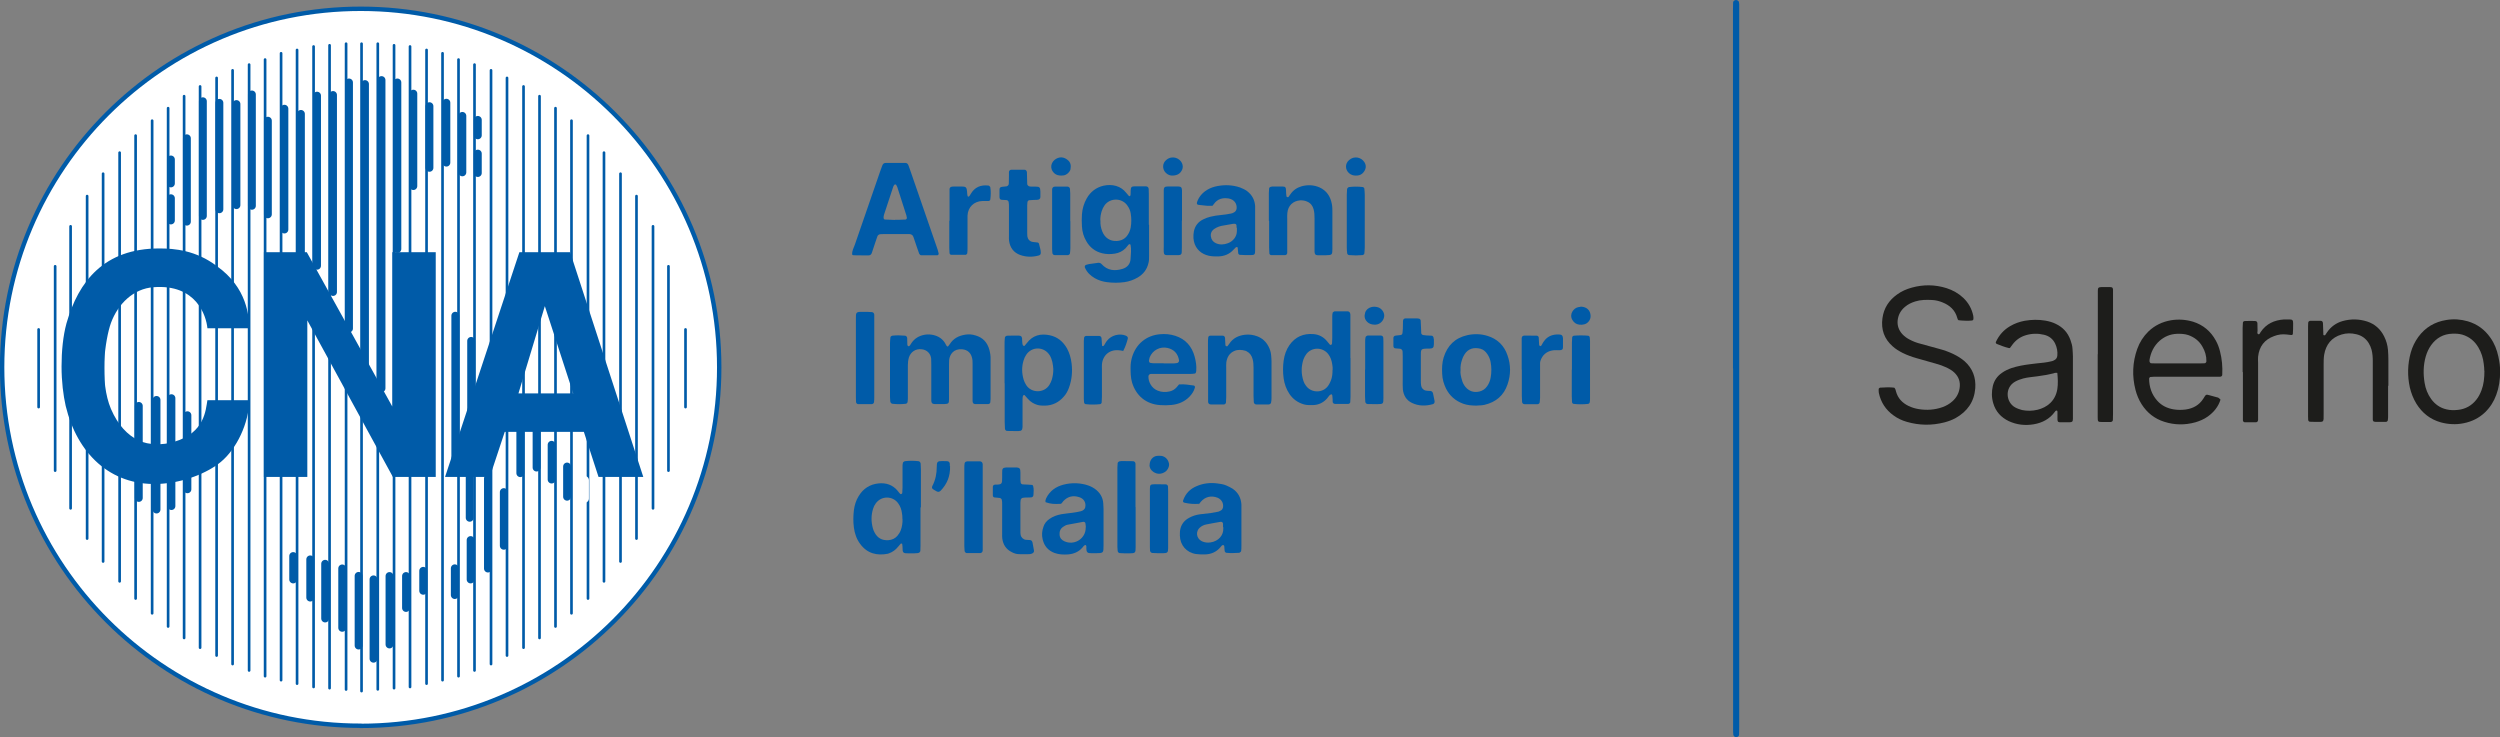 <?xml version="1.0" encoding="UTF-8"?>
<svg id="Livello_1" data-name="Livello 1" xmlns="http://www.w3.org/2000/svg" viewBox="0 0 187.67 55.34">
  <rect x="0" y="0" width="187.67" height="55.34" fill="#808080" stroke="none"/>
  <defs>
    <style>
      .cls-1 {
        stroke-width: .59px;
      }

      .cls-1, .cls-2, .cls-3, .cls-4, .cls-5 {
        fill: none;
      }

      .cls-1, .cls-2, .cls-3, .cls-5 {
        stroke-linecap: round;
        stroke-miterlimit: 3.86;
      }

      .cls-1, .cls-2, .cls-4, .cls-5 {
        stroke: #005ba8;
      }

      .cls-2 {
        stroke-width: .59px;
      }

      .cls-6 {
        fill: #005ba8;
      }

      .cls-7 {
        fill: #fff;
      }

      .cls-8 {
        fill: #1d1d1b;
      }

      .cls-3 {
        stroke: #fff;
        stroke-width: .64px;
      }

      .cls-4 {
        stroke-width: .33px;
      }

      .cls-5 {
        stroke-width: .2px;
      }
    </style>
  </defs>
  <path class="cls-8" d="m142.2,29.1c.09.09.11.2.13.29.14.51.47.85.93,1.08.25.12.51.2.77.24.61.1,1.21.06,1.8-.15.27-.1.52-.24.74-.44.29-.26.47-.58.53-.96.08-.47-.05-.87-.4-1.2-.16-.15-.35-.26-.55-.36-.28-.13-.56-.23-.86-.31-.47-.13-.94-.27-1.41-.4-.36-.1-.71-.23-1.04-.39-.27-.14-.53-.29-.76-.5-.64-.56-.88-1.27-.77-2.1.1-.77.49-1.36,1.11-1.8.33-.24.7-.4,1.1-.51.87-.24,1.74-.23,2.6.04.47.15.9.39,1.26.73.39.37.64.82.75,1.35.02.08.01.17.01.25,0,.04-.06.1-.1.1-.24.03-.7.02-1.01-.02-.07-.04-.08-.1-.1-.17-.16-.59-.56-.95-1.11-1.17-.25-.1-.51-.17-.79-.18-.42-.02-.85-.02-1.26.11-.28.09-.54.21-.76.4-.33.27-.52.62-.56,1.05-.03.39.1.73.37,1.02.15.16.33.29.53.39.26.14.52.24.8.31.47.13.95.26,1.42.39.38.1.74.23,1.09.4.29.14.56.31.81.52.61.54.87,1.23.81,2.04-.08,1.01-.6,1.74-1.47,2.23-.27.15-.55.25-.85.33-.94.24-1.88.23-2.81-.04-.36-.1-.7-.26-1-.48-.59-.42-.96-.99-1.11-1.7-.02-.1-.01-.2-.01-.3,0-.02.04-.05.06-.07.01-.01.03-.02.05-.02.35-.02.71-.04,1.04,0"/>
  <path class="cls-6" d="m130.09,27.66c0-8.95,0-17.91,0-26.86,0-.2,0-.41.01-.61,0-.1.1-.18.21-.19.1,0,.22.07.23.16,0,.05.02.1.02.15,0,.17,0,.34,0,.51v53.72c0,.2,0,.41-.01.61,0,.09-.07.15-.16.18-.07.02-.14,0-.19-.04-.04-.03-.08-.08-.08-.12-.02-.15-.02-.3-.02-.46,0-1.71,0-3.42,0-5.13v-21.94Z"/>
  <path class="cls-8" d="m163.49,27.28c.56,0,1.11,0,1.67,0,.12,0,.23,0,.35-.01.05,0,.12-.09.12-.14.01-.4-.1-.77-.3-1.11-.24-.43-.61-.71-1.07-.87-.28-.09-.56-.1-.85-.09-.49.02-.92.2-1.29.52-.43.38-.67.88-.76,1.44,0,.03,0,.07,0,.1,0,.06.06.14.11.15.12,0,.24.01.35.01.56,0,1.11,0,1.67,0m3.2,2.72c-.17.54-.51.95-.96,1.27-.28.2-.59.33-.92.43-.79.22-1.57.21-2.35-.04-.72-.23-1.28-.67-1.69-1.31-.21-.33-.36-.69-.46-1.07-.27-1.04-.23-2.08.13-3.09.18-.5.46-.94.84-1.31.48-.46,1.05-.73,1.7-.84.56-.09,1.11-.05,1.65.11.76.24,1.33.72,1.71,1.42.14.25.24.52.31.8.15.58.2,1.16.17,1.76,0,.09-.07.15-.17.15-.15,0-.3,0-.46,0-1.42,0-2.84,0-4.26,0-.17,0-.34,0-.51.02-.03,0-.09.08-.09.11,0,.63.19,1.2.61,1.67.33.37.75.57,1.23.65.3.05.61.05.91.01.57-.08,1.02-.34,1.33-.83.03-.04.05-.09.08-.13.1-.16.13-.18.33-.12.2.05.39.11.59.16.05.01.1.02.14.05.04.02.07.07.12.11"/>
  <path class="cls-8" d="m154.43,27.99c-.06,0-.11-.01-.16,0-.44.13-.89.2-1.34.26-.35.05-.71.07-1.05.16-.21.06-.42.13-.61.24-.8.45-.69,1.55,0,1.93.16.09.34.15.52.2.39.08.78.07,1.16-.02.7-.17,1.34-.64,1.49-1.55.06-.4.04-.81,0-1.21m-3.56-1.88s-.06.02-.07.01c-.31-.07-.61-.19-.91-.31-.07-.03-.1-.1-.07-.16.24-.51.59-.9,1.07-1.18.34-.2.71-.33,1.09-.4.52-.09,1.04-.1,1.56-.01.27.05.53.12.77.24.53.25.9.65,1.1,1.2.08.22.15.45.16.69.01.19.03.37.03.56,0,1.49,0,2.97,0,4.46,0,.07,0,.13,0,.2,0,.23-.05.27-.26.28-.22,0-.44,0-.66,0-.05,0-.1,0-.15-.02-.03,0-.06-.04-.07-.07-.02-.05-.02-.1-.02-.15,0-.19,0-.37,0-.56,0-.03-.02-.07-.04-.08-.02,0-.06,0-.09.02-.03.02-.05.05-.07.08-.39.53-.93.82-1.58.93-.65.11-1.28.04-1.88-.24-.58-.28-.98-.72-1.16-1.34-.13-.43-.13-.87-.03-1.3.1-.41.33-.74.68-.98.22-.16.47-.27.72-.36.45-.15.92-.23,1.39-.29.35-.05.7-.08,1.06-.12.18-.02.37-.06.55-.1.07-.01.13-.04.19-.07.15-.07.24-.19.25-.36.03-.31-.03-.61-.16-.89-.17-.36-.46-.58-.84-.67-.45-.11-.91-.1-1.35.03-.42.12-.76.36-1.02.71-.07.09-.14.19-.2.27"/>
  <path class="cls-8" d="m186.49,27.83c0-.12-.01-.32-.04-.52-.05-.44-.18-.86-.41-1.24-.28-.47-.67-.79-1.2-.95-.25-.07-.5-.08-.75-.07-.67.02-1.2.32-1.59.86-.19.26-.32.56-.41.87-.18.64-.19,1.3-.08,1.96.07.44.23.85.49,1.21.29.4.67.67,1.15.78.28.07.57.07.86.04.57-.06,1.03-.32,1.38-.76.17-.21.29-.45.39-.71.17-.45.22-.92.22-1.47m1.18.04c0,.66-.09,1.23-.29,1.77-.18.5-.46.94-.84,1.31-.45.43-.99.7-1.6.82-.58.12-1.14.09-1.71-.06-.8-.22-1.41-.7-1.85-1.41-.23-.38-.39-.79-.49-1.22-.19-.87-.17-1.74.07-2.61.12-.43.31-.82.57-1.18.53-.72,1.23-1.13,2.11-1.27.54-.09,1.08-.05,1.6.1.71.21,1.27.62,1.69,1.22.31.43.5.92.61,1.44.08.38.14.76.12,1.07"/>
  <path class="cls-8" d="m179.27,28.96c0,.74,0,1.49,0,2.23,0,.12,0,.24-.02.35,0,.06-.07.12-.13.13-.24,0-.47,0-.71,0-.07,0-.14,0-.2-.02-.03,0-.06-.04-.07-.07-.02-.03-.02-.07-.02-.1,0-.15,0-.3,0-.46,0-1.3,0-2.6,0-3.91,0-.29-.02-.57-.09-.85-.05-.18-.12-.35-.22-.51-.22-.35-.53-.57-.93-.66-.37-.09-.74-.09-1.1.02-.76.22-1.18.76-1.31,1.52-.04.25-.04.51-.04.76,0,1.22,0,2.43,0,3.65,0,.71.05.63-.62.63-.14,0-.27,0-.4-.01-.07,0-.13-.06-.14-.13,0-.1-.01-.2-.01-.3,0-2.23,0-4.46,0-6.7,0-.1,0-.2.01-.3,0-.08.08-.15.17-.15.25,0,.51,0,.76,0,.11,0,.18.07.18.2.01.29.02.57.03.86,0,0,.02.02.04.03.01,0,.03,0,.05,0,.02,0,.04,0,.05-.02.05-.07.09-.14.14-.21.29-.42.68-.7,1.17-.84.62-.17,1.24-.16,1.85.04.57.19.99.57,1.26,1.11.16.32.26.66.29,1.02.02.25.03.51.03.76,0,.64,0,1.28,0,1.93"/>
  <path class="cls-8" d="m168.35,27.91c0-1.1,0-2.2,0-3.29,0-.13.01-.27.02-.4,0-.06.07-.12.14-.12.15,0,.3-.01.45-.01.12,0,.24,0,.35.01.08,0,.15.08.15.17,0,.18,0,.37.01.56,0,.09-.06.23.07.26.09.02.11-.1.16-.16.42-.63,1.03-.9,1.76-.95.13,0,.27,0,.41,0,.22,0,.27.06.27.28,0,.27,0,.54-.02.81,0,.04-.07.09-.11.08-.12-.01-.23-.02-.35-.04-.33-.04-.64,0-.95.12-.72.26-1.12.78-1.2,1.55-.02.15,0,.3,0,.46,0,1.27,0,2.53,0,3.8,0,.15,0,.3,0,.46,0,.13-.06.2-.18.2-.27,0-.54,0-.81,0-.09,0-.15-.07-.15-.16,0-.15,0-.3,0-.45v-3.14"/>
  <path class="cls-8" d="m157.48,26.59v-4.36c0-.14,0-.27,0-.41,0-.22.05-.26.27-.27.22,0,.44,0,.66,0,.18,0,.21.09.21.22,0,.13,0,.27,0,.41v8.88c0,.15,0,.3-.01.46,0,.09-.07.15-.16.16-.2,0-.41,0-.61,0-.36,0-.37-.01-.37-.37,0-1.57,0-3.15,0-4.72Z"/>
  <path class="cls-6" d="m118.64,23.02c.16,0,.29.03.41.09.24.12.37.38.35.68-.02.25-.21.48-.45.55-.13.04-.26.05-.4.03-.23-.03-.4-.15-.52-.36-.25-.44.11-.89.44-.95.07-.01.13-.02.18-.03"/>
  <g>
    <path class="cls-7" d="m27.08,54.49c14.86,0,26.91-12.05,26.91-26.91S41.94.66,27.08.66.16,12.71.16,27.57s12.05,26.91,26.91,26.91"/>
    <path class="cls-4" d="m27.08,54.49c14.86,0,26.91-12.05,26.91-26.91S41.94.66,27.08.66.16,12.71.16,27.57s12.05,26.91,26.91,26.91Z"/>
    <path class="cls-5" d="m29.58,3.4v48.26m1.2-.09V3.49m1.24.26v47.57m1.2-.26V4m1.2.47v46.29m1.2-.43V4.85m1.24.43v44.57m1.2-.64V5.85m1.24.64v42.13m1.2-.73V7.22m1.2.9v38.91m1.2-.99V9.06m1.24,1.12v34.75m1.2-1.29V11.46m1.24,1.58v29.11m1.2-27.43v25.71m1.24-23.44v21.17m1.16-18.17v15.34M27.14,3.28v48.6m-1.16-.12V3.28m-1.24.12v48.26m-1.2-.09V3.49m-1.24.26v47.57m-1.2-.26V4m-1.2.47v46.29m-1.2-.43V4.85m-1.24.43v44.57m-1.2-.64V5.85m-1.24.64v42.13m-1.2-.73V7.22m-1.2.9v38.91m-1.2-.99V9.06m-1.24,1.12v34.75m-1.2-1.29V11.46m-1.24,1.58v29.11m-1.2-27.43v25.71m-1.24-23.44v21.17m-1.16-18.17v15.34m-1.24-10.6v5.83m48.56-5.83v5.83m-23.1,21.19V3.28"/>
    <path class="cls-2" d="m34.14,42.66v2.01M12.83,11.97v1.8m0,1.11v1.67m1.2-6.17v6.26m1.2-9.04v8.61m1.24-8.49v7.99m1.28-7.9v7.59m1.16-8.31v8.36m1.2-6.39v7.03m1.24-7.93v9.07m1.24-8.68v10.8m1.21-12.17v12.77m1.2-12.82v14.79m1.2-15.73v18.47m1.2-18.35v21.09m1.24-21.39v23.14m-18.22,1.32v6.91m1.33-7.36v8.23m1.12-8.36v8.1m1.2-6.82v5.56m7.94,5.01v1.76m1.28-1.51v2.87m1.12-2.54v4.11m1.28-3.76v4.46m1.23-3.9v5.23m1.12-4.97v5.96m1.2-6.21v5.14m1.24-5.14v2.4m1.29-2.79v1.5m3.56-3.81v2.96m-.07-7.76v3.13m1.37-2.96v6.77m1.19-5.74v4.03m1.24-9.33v3.88m1.22-3.98v3.56m1.13-1.71v2.61m1.16-.98v2.27m-7.2-11.7v6.26m-4.34-24.82v6.94m1.21-6v4.63m1.27-4.89v4.5m1.2-3.51v4.24m1.16-3.94v1.16m0,1.37v1.46m-1.69,10.71v10.76"/>
    <line class="cls-1" x1="29.83" y1="6.19" x2="29.83" y2="18.69"/>
    <line class="cls-3" x1="43.89" y1="36.05" x2="43.89" y2="37.42"/>
    <path class="cls-6" d="m40.9,22.98l2.13,6.55h-4.11l1.98-6.55Zm1.89-4.05h-3.8l-5.58,16.87h3.36l1.12-3.38h5.94l1.1,3.38h3.36l-5.49-16.87Zm-22.98,0v16.87h3.26v-11.75l6.42,11.75h3.22v-16.87h-3.26v11.59l-6.42-11.59h-3.22Zm-4.24,11.11c-.13.74-.2,2.45-2.48,3.12-.46.14-.95.21-1.39.18-.46,0-.88-.09-1.3-.28-.81-.39-1.54-1.13-2.07-2.36-.44-1.04-.55-2.34-.51-3.54.07-1.2.29-2.31.51-2.92.53-1.44,1.69-2.57,3.19-2.68,3.21-.25,3.96,2.13,4.05,3.08h3.14c-.02-.86-.13-3.03-2.44-4.67-1.56-1.18-3.16-1.32-4.31-1.32-4.15,0-6.07,2.47-6.97,5.62-.26.95-.37,2.11-.37,3.24s.13,2.17.31,2.96c.86,3.57,3.34,5.97,6.9,5.86,1.98-.07,3.78-.86,4.73-1.64,1.21-.99,2.13-2.94,2.15-4.65h-3.14Z"/>
    <path class="cls-6" d="m71.09,26.03s.07-.02.09-.04c.04-.05.08-.11.12-.16.27-.43.69-.64,1.18-.71.25-.04.5-.02.75.06.56.16.89.53,1.04,1.08.06.23.1.46.09.7,0,1,0,2,0,2.99,0,.08-.02.17-.02.25,0,.06-.08.13-.14.13-.34,0-.68,0-1.01,0-.11,0-.18-.09-.18-.21,0-.15,0-.3,0-.46,0-.78,0-1.56,0-2.33,0-.17,0-.34-.05-.5-.08-.31-.3-.57-.73-.61-.62-.06-.93.36-.98.8-.01.13,0,.27-.01.4,0,.75,0,1.49,0,2.23,0,.12,0,.24,0,.35,0,.28-.05.32-.33.33-.25,0-.51,0-.76,0-.16,0-.24-.08-.24-.26,0-.13,0-.27,0-.41,0-.76,0-1.52,0-2.28,0-.15,0-.3-.01-.46-.04-.38-.31-.65-.69-.7-.48-.07-.85.21-.98.61-.06.2-.08.4-.08.6,0,.69,0,1.39,0,2.08,0,.15,0,.31,0,.46,0,.07-.01.13-.02.2,0,.06-.07.13-.13.14-.34.04-.67.04-1.01,0-.07,0-.15-.09-.16-.17-.01-.12-.02-.24-.02-.35,0-1.35,0-2.71,0-4.06,0-.13.02-.27.03-.4,0-.06.08-.12.14-.13.32-.04.64-.03.96,0,.08,0,.15.09.16.17,0,.15,0,.3.01.46,0,.1.04.16.09.16.06,0,.09-.04.12-.08.04-.06.07-.12.11-.17.44-.66,1.38-.8,2.04-.44.2.11.35.26.47.45.06.1.09.22.2.28"/>
    <path class="cls-6" d="m82.61,16.56c-.02.28.03.54.13.8.19.5.6.76,1.1.73.34-.02.62-.16.81-.45.12-.17.19-.36.23-.56.06-.35.06-.71,0-1.06-.03-.2-.11-.39-.23-.56-.39-.61-1.3-.64-1.73-.05-.1.14-.17.29-.22.45-.07.23-.11.46-.1.7m3.66.32c0,.78,0,1.56,0,2.33,0,.19,0,.38-.05.55-.11.47-.38.82-.8,1.07-.31.18-.64.3-1,.35-.44.06-.88.06-1.32,0-.32-.04-.63-.14-.91-.3-.33-.19-.59-.44-.74-.8-.03-.08.01-.18.1-.2.08-.02.16-.05.24-.06.22-.03.43-.06.65-.09.11-.01.2.02.27.1.44.49,1,.53,1.58.35.35-.11.57-.37.59-.74.02-.35.07-.71,0-1.06,0-.01-.02-.03-.03-.04-.03,0-.07-.02-.09,0-.04.03-.07.07-.1.11-.05.06-.1.13-.16.19-.22.22-.49.35-.8.4-.32.05-.64.05-.96-.03-.52-.13-.91-.43-1.18-.9-.2-.34-.31-.71-.33-1.11-.02-.3-.02-.61,0-.91.03-.43.15-.83.36-1.2.28-.49.7-.82,1.26-.95.32-.07.64-.07.95.02.3.09.55.26.74.5.07.09.15.18.23.27,0,0,.06-.01.08-.03.02-.02.03-.06.03-.09,0-.12,0-.24.01-.35.01-.24.11-.27.29-.27.29,0,.57,0,.86,0,.12,0,.19.08.2.19,0,.14.01.27.01.4,0,.76,0,1.52,0,2.28Z"/>
    <path class="cls-6" d="m67.18,16.5s0,0,0,0c.1,0,.2,0,.3,0,.17,0,.34-.02.51-.02.03,0,.09-.08.09-.11-.01-.07-.02-.13-.04-.2-.23-.71-.45-1.41-.68-2.12-.02-.06-.06-.12-.09-.18-.02-.03-.11-.03-.13,0-.03.04-.06.08-.08.13-.23.71-.46,1.41-.7,2.12-.01.05-.02.1-.03.15,0,.03,0,.07,0,.1,0,.04.05.11.09.11.25.01.51.02.76.03m.02,1.06c-.27,0-.54,0-.81,0-.1,0-.2,0-.3.01-.1.01-.19.06-.23.17-.05.13-.09.26-.13.38-.1.29-.19.58-.29.87-.04.1-.11.17-.23.17-.15,0-.3,0-.46,0-.75,0-.77,0-.78-.08-.02-.26.12-.49.2-.72.64-1.85,1.28-3.71,1.92-5.56.04-.13.09-.26.14-.38.04-.12.12-.2.26-.2.49,0,.98,0,1.47,0,.11,0,.19.06.23.17.04.11.08.22.12.33.69,2,1.38,3.99,2.07,5.99.03.1.06.19.08.29.02.07-.03.15-.09.15-.41,0-.81,0-1.22,0-.07,0-.12-.06-.15-.12-.06-.16-.11-.32-.17-.48-.09-.26-.17-.51-.26-.77-.05-.15-.16-.21-.31-.22-.1,0-.2,0-.3,0-.25,0-.51,0-.76,0Z"/>
    <path class="cls-6" d="m100.04,27.76c0-.13,0-.27-.03-.4-.04-.29-.13-.56-.31-.79-.42-.52-1.21-.53-1.63,0-.09.12-.17.26-.22.4-.18.55-.18,1.1,0,1.64.04.13.11.25.19.35.39.55,1.26.57,1.66,0,.09-.12.15-.26.21-.4.1-.25.12-.53.12-.8m1.35-.86c0,.97,0,1.93,0,2.89,0,.13-.01.27-.02.4,0,.06-.07.12-.14.13-.02,0-.03,0-.05,0-.32,0-.64,0-.96,0-.09,0-.17-.08-.17-.16,0-.14,0-.27-.02-.41,0-.1-.05-.17-.09-.15-.04.02-.09.04-.12.07-.07.07-.12.16-.19.24-.28.32-.64.49-1.07.5-.22,0-.44.01-.66-.05-.46-.13-.82-.39-1.09-.78-.24-.36-.38-.75-.44-1.18-.06-.44-.06-.88,0-1.32.06-.43.19-.82.44-1.18.44-.62,1.05-.88,1.8-.82.38.03.72.19.98.49.09.1.17.21.26.31.02.02.07.02.09,0,.03-.01.05-.04.06-.07.01-.14.02-.27.02-.41,0-.56,0-1.12,0-1.67,0-.08.01-.17.03-.25,0-.03.04-.05.07-.07.03-.02.06-.04.09-.04.32,0,.64,0,.96,0,.13,0,.2.1.21.24,0,.13,0,.27,0,.41v2.84"/>
    <path class="cls-6" d="m67.74,38.94c0-.14,0-.27-.03-.4-.03-.27-.12-.53-.28-.75-.41-.58-1.27-.59-1.69,0-.09.12-.16.26-.2.4-.15.48-.15.96-.02,1.45.03.11.07.23.13.33.22.42.56.61,1.04.58.27-.02.49-.12.67-.32.11-.13.2-.27.26-.43.1-.27.14-.56.13-.85m1.35-.86v2.84c0,.13,0,.27-.01.4,0,.11-.09.18-.2.19-.1,0-.2.01-.3.02-.12,0-.24,0-.35,0-.46,0-.49-.02-.49-.48,0-.07-.01-.13-.02-.2,0-.04-.03-.06-.07-.06-.01,0-.04,0-.04.01-.07.07-.14.15-.2.23-.18.23-.41.4-.69.5-.03,0-.06.03-.09.03-.79.15-1.53,0-2.07-.74-.27-.36-.41-.78-.47-1.22-.06-.44-.05-.88,0-1.32.05-.37.16-.73.36-1.05.34-.56.83-.88,1.48-.95.57-.06,1.07.1,1.45.56.06.08.12.16.19.23.02.02.07.02.09,0,.03-.01.06-.04.06-.07.01-.13.02-.27.02-.4,0-.52,0-1.05,0-1.57,0-.1,0-.2.03-.3,0-.04.06-.07.1-.1.01-.01.03-.02.05-.02.34-.04.67-.04,1.01,0,.08,0,.16.09.17.17,0,.15.02.3.02.46,0,.95,0,1.9,0,2.84"/>
    <path class="cls-6" d="m79.07,27.69c-.03-.33-.07-.69-.27-1.02-.41-.66-1.34-.69-1.77-.03-.08.12-.15.27-.19.41-.15.48-.14.96,0,1.44.04.14.11.28.19.41.4.63,1.35.62,1.74,0,.08-.13.15-.27.19-.41.07-.24.11-.49.11-.79m-3.66,1.08c0-.96,0-1.93,0-2.89,0-.17,0-.34.02-.51,0-.11.09-.18.2-.18.19,0,.37-.01.56-.01.53,0,.54-.02.55.52,0,.07.02.13.04.2,0,.02.05.04.08.06.01,0,.04,0,.05-.01.06-.06.11-.12.16-.19.45-.61,1.05-.75,1.75-.6.58.13.99.48,1.28.99.19.35.29.72.34,1.11.08.63.02,1.25-.2,1.85-.09.24-.21.46-.38.65-.37.43-.84.67-1.42.68-.18,0-.37,0-.55-.05-.28-.08-.53-.23-.72-.45-.09-.1-.17-.2-.27-.3,0,0-.07,0-.08.03-.06.09-.06.19-.06.29,0,.47,0,.95,0,1.42,0,.22,0,.44,0,.66,0,.07-.02.14-.04.2-.02.04-.07.08-.11.09-.1.02-.2.02-.3.02-.24,0-.47,0-.71-.01-.08,0-.16-.08-.16-.17,0-.17-.02-.34-.02-.51,0-.96,0-1.93,0-2.89"/>
    <path class="cls-6" d="m92.83,17.11s0-.1-.01-.2c0-.06-.08-.12-.14-.11-.03,0-.07,0-.1,0-.25.04-.5.09-.74.13-.12.02-.23.04-.34.08-.12.05-.25.1-.36.18-.19.14-.28.34-.24.57.03.23.16.4.38.5.29.13.59.11.89,0,.36-.13.68-.47.68-.91v-.26m-1.84-1.64c-.15,0-.26,0-.38,0-.22-.02-.44-.05-.65-.07-.12-.01-.16-.09-.12-.21.14-.4.4-.7.76-.92.25-.15.52-.24.81-.29.56-.1,1.11-.07,1.65.11.19.07.38.16.54.28.37.28.57.66.6,1.12,0,.05,0,.1,0,.15,0,1.05,0,2.1,0,3.15,0,.35-.03.38-.38.38-.25,0-.51,0-.76-.02-.07,0-.13-.07-.13-.13-.01-.13-.02-.27-.04-.4,0-.04-.03-.06-.07-.05-.02,0-.04,0-.05,0-.06.06-.12.11-.18.18-.31.35-.71.51-1.17.52-.3,0-.61,0-.9-.11-.51-.18-.9-.6-.95-1.26-.01-.17,0-.34.03-.5.08-.42.33-.74.72-.92.17-.08.34-.15.52-.19.26-.06.53-.11.8-.13.25-.02.5-.06.75-.11.08-.01.16-.05.23-.09.11-.06.17-.16.19-.28.04-.36-.17-.68-.59-.76-.45-.07-.84.02-1.12.42-.03.04-.06.08-.11.14"/>
    <path class="cls-6" d="m91.81,39.57h0s0-.1,0-.15c0-.03,0-.07,0-.1,0-.09-.08-.16-.17-.15-.36.07-.73.12-1.09.2-.15.03-.29.09-.41.18-.44.32-.33.88.08,1.08.21.1.42.12.64.09.63-.09.99-.55.97-1.05,0-.03,0-.07,0-.1m-1.84-1.75c-.37.03-.72,0-1.07-.08-.1-.02-.14-.09-.1-.19.18-.51.53-.86,1.02-1.06.49-.21,1.01-.27,1.54-.2.23.03.47.06.69.16.15.07.31.14.45.23.42.28.64.69.67,1.19,0,.08,0,.17,0,.25,0,.96,0,1.93,0,2.89,0,.12,0,.24-.02.35,0,.04-.05.08-.09.11-.02.02-.06.03-.09.03-.3.02-.61.03-.91,0-.09-.01-.15-.08-.15-.17-.01-.12-.02-.23-.03-.35,0-.02-.04-.06-.07-.06-.03,0-.07,0-.09.02-.04.03-.07.07-.1.11-.31.38-.71.56-1.2.57-.22,0-.44,0-.66-.03-.72-.11-1.2-.67-1.21-1.4,0-.17,0-.34.04-.5.09-.36.31-.63.64-.81.25-.14.52-.23.81-.27.28-.04.57-.07.85-.1.18-.03.37-.06.55-.1.08-.02.15-.07.22-.11.07-.05.11-.12.13-.21.05-.33-.12-.61-.42-.73-.46-.18-.92-.07-1.24.3-.05.06-.1.13-.16.2"/>
    <path class="cls-6" d="m87.36,27.28h0c.25,0,.51,0,.76,0,.08,0,.17-.02.25-.03.08-.01.15-.12.14-.19-.08-.51-.37-.82-.86-.94-.57-.13-1.14.17-1.35.72-.03.08-.03.16-.05.25,0,.06.05.15.1.15.08.01.17.03.25.03.25,0,.51,0,.76,0m1.18,1.59c.37-.04.72.04,1.07.08.06,0,.11.09.09.15-.07.27-.22.49-.41.69-.37.38-.84.57-1.35.62-.28.03-.57.03-.86.01-1.04-.07-1.8-.7-2.1-1.7-.11-.38-.11-.77-.11-1.15,0-.25.04-.5.11-.75.3-.99,1.07-1.63,2.1-1.72.39-.04.78,0,1.15.12.77.25,1.24.79,1.45,1.56.09.34.15.69.12,1.05,0,.05-.01.1-.03.15-.01.03-.04.07-.07.07-.12.02-.23.03-.35.03-.83,0-1.66,0-2.49,0-.15,0-.31,0-.46,0-.11,0-.19.09-.19.19,0,.21.05.4.15.58.13.23.31.39.56.49.28.11.56.12.85.06.22-.04.41-.15.56-.32.07-.08.13-.15.19-.23"/>
    <path class="cls-6" d="m109.64,27.79c-.03.23.03.48.1.72.05.2.14.38.27.54.28.32.63.44,1.05.34.24-.06.43-.19.57-.39.14-.19.23-.42.27-.65.07-.39.07-.78,0-1.16-.04-.22-.12-.42-.25-.61-.13-.19-.29-.34-.51-.4-.48-.12-.91-.03-1.2.42-.08.12-.15.27-.19.41-.08.24-.13.49-.11.78m1.27,2.66c-.43,0-.75-.03-1.06-.14-.58-.21-1.02-.58-1.3-1.14-.17-.35-.28-.72-.29-1.12-.02-.41-.01-.81.11-1.21.28-.9.85-1.47,1.78-1.68.51-.11,1.01-.1,1.5.05.74.22,1.26.72,1.51,1.45.26.72.26,1.46.01,2.19-.28.84-.88,1.34-1.73,1.54-.21.05-.44.04-.54.05"/>
    <path class="cls-6" d="m81.51,39.52c-.01-.07-.02-.16-.03-.24,0-.06-.1-.12-.15-.11-.4.07-.79.14-1.19.22-.11.02-.22.08-.32.15-.22.14-.3.35-.28.61.02.24.16.4.38.49.68.3,1.47-.13,1.57-.86.01-.08.01-.17.02-.26m-1.88-1.7c-.53.03-.75.01-1.14-.12-.03-.1,0-.2.04-.29.27-.56.73-.88,1.31-1.03.55-.14,1.1-.14,1.65,0,.25.07.48.16.69.31.38.27.61.63.64,1.1,0,.13.02.27.02.4,0,.91,0,1.83,0,2.74,0,.59,0,.59-.59.6-.07,0-.14,0-.2,0-.42,0-.51,0-.5-.48,0-.02,0-.04,0-.05-.01-.03-.03-.07-.05-.08-.02-.01-.07,0-.09.02-.05.04-.1.09-.14.15-.29.34-.67.5-1.11.53-.34.02-.67.01-1-.11-.48-.18-.77-.52-.89-1.02-.08-.33-.05-.64.06-.95.08-.25.24-.44.46-.59.27-.19.57-.29.89-.35.28-.05.57-.07.85-.11.2-.03.4-.06.6-.11.08-.02.16-.06.22-.11.05-.04.09-.1.11-.16.09-.37-.09-.68-.45-.79-.46-.15-.87-.05-1.2.31-.03.04-.06.08-.09.12-.02.02-.05.05-.07.07"/>
    <path class="cls-6" d="m95.25,16.58c0-.69,0-1.39,0-2.08,0-.12.01-.24.02-.35,0-.06.07-.12.14-.13.03,0,.07-.02.1-.02.25,0,.51,0,.76,0,.23,0,.26.08.27.28,0,.15.01.3.03.45,0,.02.04.06.06.07.03,0,.08,0,.09-.01.05-.06.1-.14.15-.21.21-.31.5-.5.85-.6.46-.12.91-.1,1.34.09.53.24.82.69.92,1.25.04.2.04.4.04.61,0,.91,0,1.82,0,2.74,0,.46-.02.48-.49.49-.2,0-.41,0-.61,0-.17,0-.23-.08-.24-.26,0-.15,0-.3,0-.46,0-.68,0-1.35,0-2.03,0-.24-.01-.48-.07-.7-.07-.26-.22-.46-.47-.57-.17-.08-.35-.11-.54-.1-.54.04-.91.4-.96.94-.02.15-.01.3-.01.46,0,.71,0,1.42,0,2.13,0,.14,0,.27,0,.41,0,.09-.07.17-.15.17-.35,0-.71,0-1.06,0-.06,0-.13-.07-.13-.13,0-.15-.02-.3-.02-.46,0-.66,0-1.32,0-1.98"/>
    <path class="cls-6" d="m90.68,27.76c0-.68,0-1.35,0-2.03,0-.13,0-.27.02-.4,0-.06.07-.13.14-.13.32,0,.64,0,.96,0,.09,0,.15.08.16.16.01.19.02.37.03.56,0,.02.04.06.06.07.03.01.08,0,.09,0,.05-.06.1-.13.15-.2.27-.41.68-.6,1.15-.66.32-.04.64,0,.95.12.36.14.63.38.82.73.11.21.19.43.21.67.01.15.03.3.03.46,0,.93,0,1.86,0,2.79,0,.1-.01.2-.03.3,0,.08-.09.16-.17.16-.32,0-.64,0-.96,0-.08,0-.16-.08-.17-.17-.01-.15-.02-.3-.02-.46,0-.71,0-1.42,0-2.13,0-.22-.01-.44-.07-.65-.07-.26-.21-.46-.45-.58-.03-.01-.06-.04-.09-.04-.28-.08-.57-.1-.84.02-.36.16-.53.46-.59.83-.02.15-.01.3-.01.46,0,.73,0,1.45,0,2.18,0,.13-.01.27-.02.4,0,.06-.07.12-.13.14-.02,0-.03,0-.05,0-.32,0-.64,0-.96,0-.12,0-.19-.08-.2-.18,0-.14,0-.27,0-.41v-1.98"/>
    <path class="cls-6" d="m75.23,38.96c0-.37,0-.74,0-1.11,0-.1,0-.2-.02-.3,0-.08-.09-.16-.16-.17-.13-.02-.27-.03-.4-.04-.06,0-.12-.07-.12-.14,0-.22,0-.44,0-.66,0-.09.07-.15.16-.16.02,0,.03,0,.05,0,.49,0,.49-.07.49-.54v-.3c0-.39,0-.45.47-.45.17,0,.34,0,.51,0,.35,0,.39.08.39.38,0,.18,0,.37,0,.56,0,.07.01.13.02.2,0,.06.08.12.14.13.14,0,.27.02.4.02.1,0,.2.01.3.02.06,0,.09.06.1.1.06.22.03.44.02.65,0,.11-.08.19-.19.19-.12,0-.24,0-.35.01-.08,0-.17,0-.25.02-.08,0-.16.09-.17.16,0,.07-.02.13-.02.2,0,.73,0,1.45,0,2.18,0,.08,0,.17.02.25.03.18.2.34.38.36.1.01.2.01.3.02.11,0,.18.06.21.19.04.2.08.4.11.6.02.1-.05.19-.16.23-.06.02-.13.04-.2.04-.25,0-.51.01-.76,0-.21,0-.4-.07-.58-.17-.41-.21-.62-.56-.68-1-.02-.12-.01-.24-.01-.35,0-.37,0-.74,0-1.12Z"/>
    <path class="cls-6" d="m75.74,16.6c0-.37,0-.74,0-1.11,0-.1,0-.2-.02-.3,0-.08-.08-.17-.16-.17-.12,0-.24-.01-.35-.02-.11,0-.18-.07-.18-.2,0-.19,0-.37,0-.56,0-.15.06-.2.22-.22.1-.01.2-.02.3-.03.1-.02.18-.1.18-.21,0-.2,0-.4.01-.61,0-.08,0-.17,0-.25,0-.11.08-.18.2-.18.32,0,.64,0,.96,0,.11,0,.18.08.19.2,0,.29.01.57.02.86,0,.1.09.18.2.2.05,0,.1.01.15.01.1,0,.2,0,.3,0,.05,0,.1,0,.15.01.08,0,.16.08.17.16,0,.07.02.13.02.2,0,.14,0,.27,0,.41,0,.13-.09.2-.23.21-.2,0-.4.02-.61.03-.06,0-.12.08-.13.13,0,.08-.02.17-.02.25,0,.69,0,1.39,0,2.08,0,.08,0,.17.01.25.03.21.17.38.39.42.11.02.24.02.35.04.07,0,.13.05.14.12.04.21.13.42.13.64,0,.12-.04.19-.16.22-.47.13-.94.12-1.39-.04-.49-.18-.76-.55-.83-1.06-.02-.12-.01-.24-.01-.35,0-.37,0-.74,0-1.12h0Z"/>
    <path class="cls-6" d="m105.3,27.81c0-.35,0-.71,0-1.06,0-.12,0-.24-.01-.36,0-.11-.09-.2-.19-.21-.12-.01-.24-.02-.35-.03-.09,0-.15-.08-.15-.17,0-.2,0-.4,0-.61,0-.11.07-.17.2-.18.12-.01.24-.02.35-.04.07-.01.12-.07.13-.14.02-.12.02-.24.03-.35,0-.19,0-.37.01-.56,0-.12.08-.2.19-.2.29,0,.58,0,.86,0,.05,0,.1.01.15.02.05,0,.13.08.13.14.01.15.02.3.02.45,0,.17.01.34.02.5,0,.06.08.13.13.14.08.01.17.02.25.03.13,0,.27.01.4.02.06,0,.13.07.14.13,0,.05.02.1.03.15,0,.12,0,.24,0,.36-.01.26-.07.32-.34.33-.68,0-.64,0-.64.64,0,.57,0,1.15,0,1.72,0,.14,0,.27.02.4.02.19.16.35.35.39.05.01.1.02.15.02.33,0,.38.02.44.41.02.12.05.23.07.35.02.12-.03.21-.13.24-.54.15-1.07.15-1.58-.1-.41-.2-.62-.56-.67-1.01-.02-.24-.01-.47-.01-.71,0-.24,0-.47,0-.71"/>
    <path class="cls-6" d="m65.63,26.9c0,.96,0,1.92,0,2.89,0,.13,0,.27-.02.4,0,.06-.07.13-.13.14-.02,0-.03.01-.05.01-.34,0-.67,0-1.01,0-.08,0-.16-.08-.16-.17,0-.12-.01-.24-.01-.35,0-1.96,0-3.92,0-5.87,0-.5-.02-.55.53-.54.22,0,.44,0,.66.02.11,0,.19.09.19.2,0,.15,0,.3,0,.46v2.83"/>
    <path class="cls-6" d="m85.25,38.06c0,1,0,1.99,0,2.99,0,.47-.02.48-.48.49-.24,0-.47,0-.71-.02-.08,0-.16-.09-.16-.17,0-.1-.02-.2-.02-.3,0-1.98,0-3.95,0-5.93,0-.12.01-.24.02-.35,0-.05.08-.13.14-.14.05,0,.1-.02.15-.02.29,0,.57,0,.86.01.11,0,.19.09.19.2,0,.15,0,.3,0,.46,0,.93,0,1.86,0,2.79Z"/>
    <path class="cls-6" d="m73.77,38.12v2.73c0,.15,0,.3,0,.46,0,.12-.08.2-.18.21-.34,0-.67,0-1.01,0-.08,0-.16-.08-.17-.16,0-.12-.02-.24-.02-.35,0-1.96,0-3.91,0-5.87,0-.12,0-.24.02-.35,0-.06.07-.13.12-.14.03,0,.07-.02.1-.02.3,0,.61,0,.91,0,.14,0,.22.08.23.22,0,.15,0,.3,0,.46v2.83"/>
    <path class="cls-6" d="m84.29,26.34c-.11-.02-.17-.04-.24-.04-.72-.1-1.27.34-1.33,1.06-.01.13,0,.27,0,.41,0,.66,0,1.32,0,1.98,0,.15-.01.3-.02.46,0,.06-.07.13-.13.13-.35.04-.71.04-1.06,0-.06,0-.13-.07-.13-.13,0-.08-.02-.17-.02-.25,0-1.45,0-2.91,0-4.36,0-.08.01-.17.02-.25,0-.06.08-.13.14-.13.34,0,.68,0,1.01,0,.08,0,.16.09.16.17.01.18.03.37.04.55,0,.01.02.04.03.04.03,0,.07,0,.09-.02.04-.05.08-.11.11-.17.04-.07.09-.15.14-.21.32-.42.95-.58,1.42-.38.11.05.17.13.14.23-.08.31-.18.61-.35.93"/>
    <path class="cls-6" d="m71.28,16.58v-2.08c0-.1,0-.2,0-.3,0-.11.08-.18.2-.19.05,0,.1,0,.15-.01.12,0,.24,0,.35,0,.58,0,.59-.02.63.58,0,.05.02.1.03.14,0,.01.02.04.03.04.03,0,.07,0,.09-.03.04-.05.08-.11.11-.17.3-.51.75-.7,1.33-.63.02,0,.04,0,.05.02.03.03.09.07.09.11.05.3.04.6,0,.91,0,.06-.07.12-.14.12-.15,0-.3,0-.46,0-.63.02-1.08.46-1.11,1.09,0,.14,0,.27,0,.4,0,.68,0,1.35,0,2.03,0,.13,0,.27-.02.4,0,.04-.05.08-.09.11,0,.01-.03.01-.05.01-.35,0-.71,0-1.06,0-.06,0-.13-.07-.13-.13,0-.14-.02-.27-.02-.4,0-.68,0-1.35,0-2.03"/>
    <path class="cls-6" d="m114.23,27.74c0-.64,0-1.29,0-1.93,0-.14,0-.27,0-.41,0-.14.08-.21.23-.21.3,0,.61,0,.91.01.07,0,.13.07.14.13.01.19.02.37.03.56,0,.03.03.05.05.08.03.03.1,0,.13-.05.02-.04.05-.09.07-.13.03-.06.07-.12.11-.17.23-.33.55-.49.95-.51.07,0,.14,0,.2,0,.19,0,.27.09.28.29,0,.22,0,.44,0,.66,0,.17-.07.23-.26.23-.13,0-.27-.01-.41,0-.43.04-.77.24-.96.64-.05.11-.09.22-.09.34,0,.15,0,.31,0,.46,0,.71,0,1.42,0,2.13,0,.12-.02.24-.03.35,0,.05-.08.13-.14.13-.34,0-.68,0-1.01,0-.09,0-.16-.08-.17-.16-.01-.15-.02-.3-.02-.46,0-.66,0-1.32,0-1.98"/>
    <path class="cls-6" d="m87.69,38.91c0,.74,0,1.49,0,2.23,0,.34-.05.38-.38.39-.27,0-.54,0-.81-.02-.08,0-.16-.09-.17-.17,0-.1-.01-.2-.01-.3,0-1.4,0-2.8,0-4.21,0-.03,0-.07,0-.1,0-.35.03-.37.38-.38.27,0,.54,0,.81.01.09,0,.16.07.17.16,0,.13.01.27.01.4,0,.66,0,1.32,0,1.98h0Z"/>
    <path class="cls-6" d="m88.72,16.57v1.97c0,.13,0,.27-.01.4,0,.14-.08.21-.23.21-.3,0-.61,0-.91,0-.13,0-.2-.05-.21-.23-.01-.13,0-.27,0-.4v-3.9c0-.12,0-.24,0-.35,0-.2.08-.27.29-.27.27,0,.54,0,.81,0,.2,0,.26.08.27.29,0,.13,0,.27,0,.4v1.87"/>
    <path class="cls-6" d="m80.35,16.6c0,.69,0,1.38,0,2.07,0,.12-.02.23-.03.35,0,.06-.09.12-.14.13-.02,0-.03,0-.05,0-.32,0-.64,0-.96,0-.09,0-.16-.07-.17-.16,0-.1-.02-.2-.02-.3,0-1.4,0-2.8,0-4.2,0-.08,0-.17,0-.25,0-.15.08-.23.21-.23.32,0,.64,0,.96,0,.08,0,.16.08.17.16.01.12.02.23.02.35,0,.69,0,1.38,0,2.07"/>
    <path class="cls-6" d="m102.48,27.74c0-.69,0-1.38,0-2.08,0-.12,0-.24.03-.35,0-.04.06-.07.1-.1.01,0,.03-.02.05-.02.34,0,.67,0,1.01,0,.09,0,.16.07.17.16,0,.1.01.2.01.3,0,1.4,0,2.8,0,4.2,0,.48,0,.48-.48.49-.24,0-.47,0-.71-.01-.08,0-.16-.08-.17-.16,0-.13-.02-.27-.02-.4,0-.67,0-1.35,0-2.03"/>
    <path class="cls-6" d="m118,27.76c0-.67,0-1.35,0-2.03,0-.14.01-.27.02-.4,0-.06.07-.12.13-.13.35-.03.71-.03,1.06,0,.06,0,.13.07.13.13,0,.08.02.17.02.25,0,1.45,0,2.9,0,4.36,0,.08,0,.17-.02.25,0,.06-.07.13-.14.13-.35.04-.71.04-1.06,0-.06,0-.13-.07-.13-.13,0-.15-.02-.3-.02-.46,0-.66,0-1.32,0-1.98"/>
    <path class="cls-6" d="m102.45,16.59c0,.66,0,1.32,0,1.98,0,.15-.02.3-.03.45,0,.06-.08.12-.14.13-.34.03-.67.03-1.01,0-.06,0-.13-.07-.14-.13-.02-.15-.03-.3-.03-.45,0-.78,0-1.56,0-2.33,0-.54,0-1.08,0-1.62,0-.13.01-.27.02-.4,0-.08.08-.17.16-.18.34-.04.67-.04,1.01,0,.06,0,.13.08.13.13.01.15.03.3.03.45,0,.66,0,1.32,0,1.98"/>
    <path class="cls-6" d="m71.32,34.99c.02.79-.24,1.35-.7,1.84-.1.1-.19.12-.32.05-.07-.04-.15-.09-.22-.13-.13-.08-.15-.15-.08-.29.23-.44.32-.92.32-1.41,0-.39.05-.44.43-.44.12,0,.24,0,.35.01.11,0,.19.08.2.19,0,.03,0,.07,0,.1,0,.07,0,.13,0,.09"/>
    <path class="cls-6" d="m101.77,13.18c-.18,0-.35-.05-.5-.18-.3-.27-.31-.71,0-.98.39-.35.92-.21,1.15.15.14.22.14.45,0,.67-.14.24-.36.35-.65.34"/>
    <path class="cls-6" d="m79.69,13.18c-.22,0-.4-.04-.54-.17-.41-.38-.24-.89.15-1.1.28-.15.56-.12.81.07.27.19.3.44.25.72-.04.2-.29.45-.54.47-.05,0-.1,0-.12.01"/>
    <path class="cls-6" d="m87.98,13.18c-.13,0-.31-.05-.47-.21-.28-.28-.26-.74.06-.98.44-.35.99-.12,1.16.26.07.16.08.33.01.49-.13.29-.36.44-.76.44"/>
    <path class="cls-6" d="m86.3,34.9c0-.36.24-.65.57-.68.1-.01.2,0,.3,0,.29.04.51.25.58.56.05.21-.08.51-.3.65-.27.17-.57.19-.86,0-.2-.13-.3-.31-.3-.53"/>
    <path class="cls-6" d="m103.19,24.37c-.24,0-.41-.07-.55-.2-.21-.2-.24-.45-.16-.7.07-.22.24-.36.47-.42.17-.04.34-.03.5.02.25.08.46.35.46.61.01.29-.22.6-.52.67-.08.02-.17.02-.2.03"/>
  </g>
</svg>